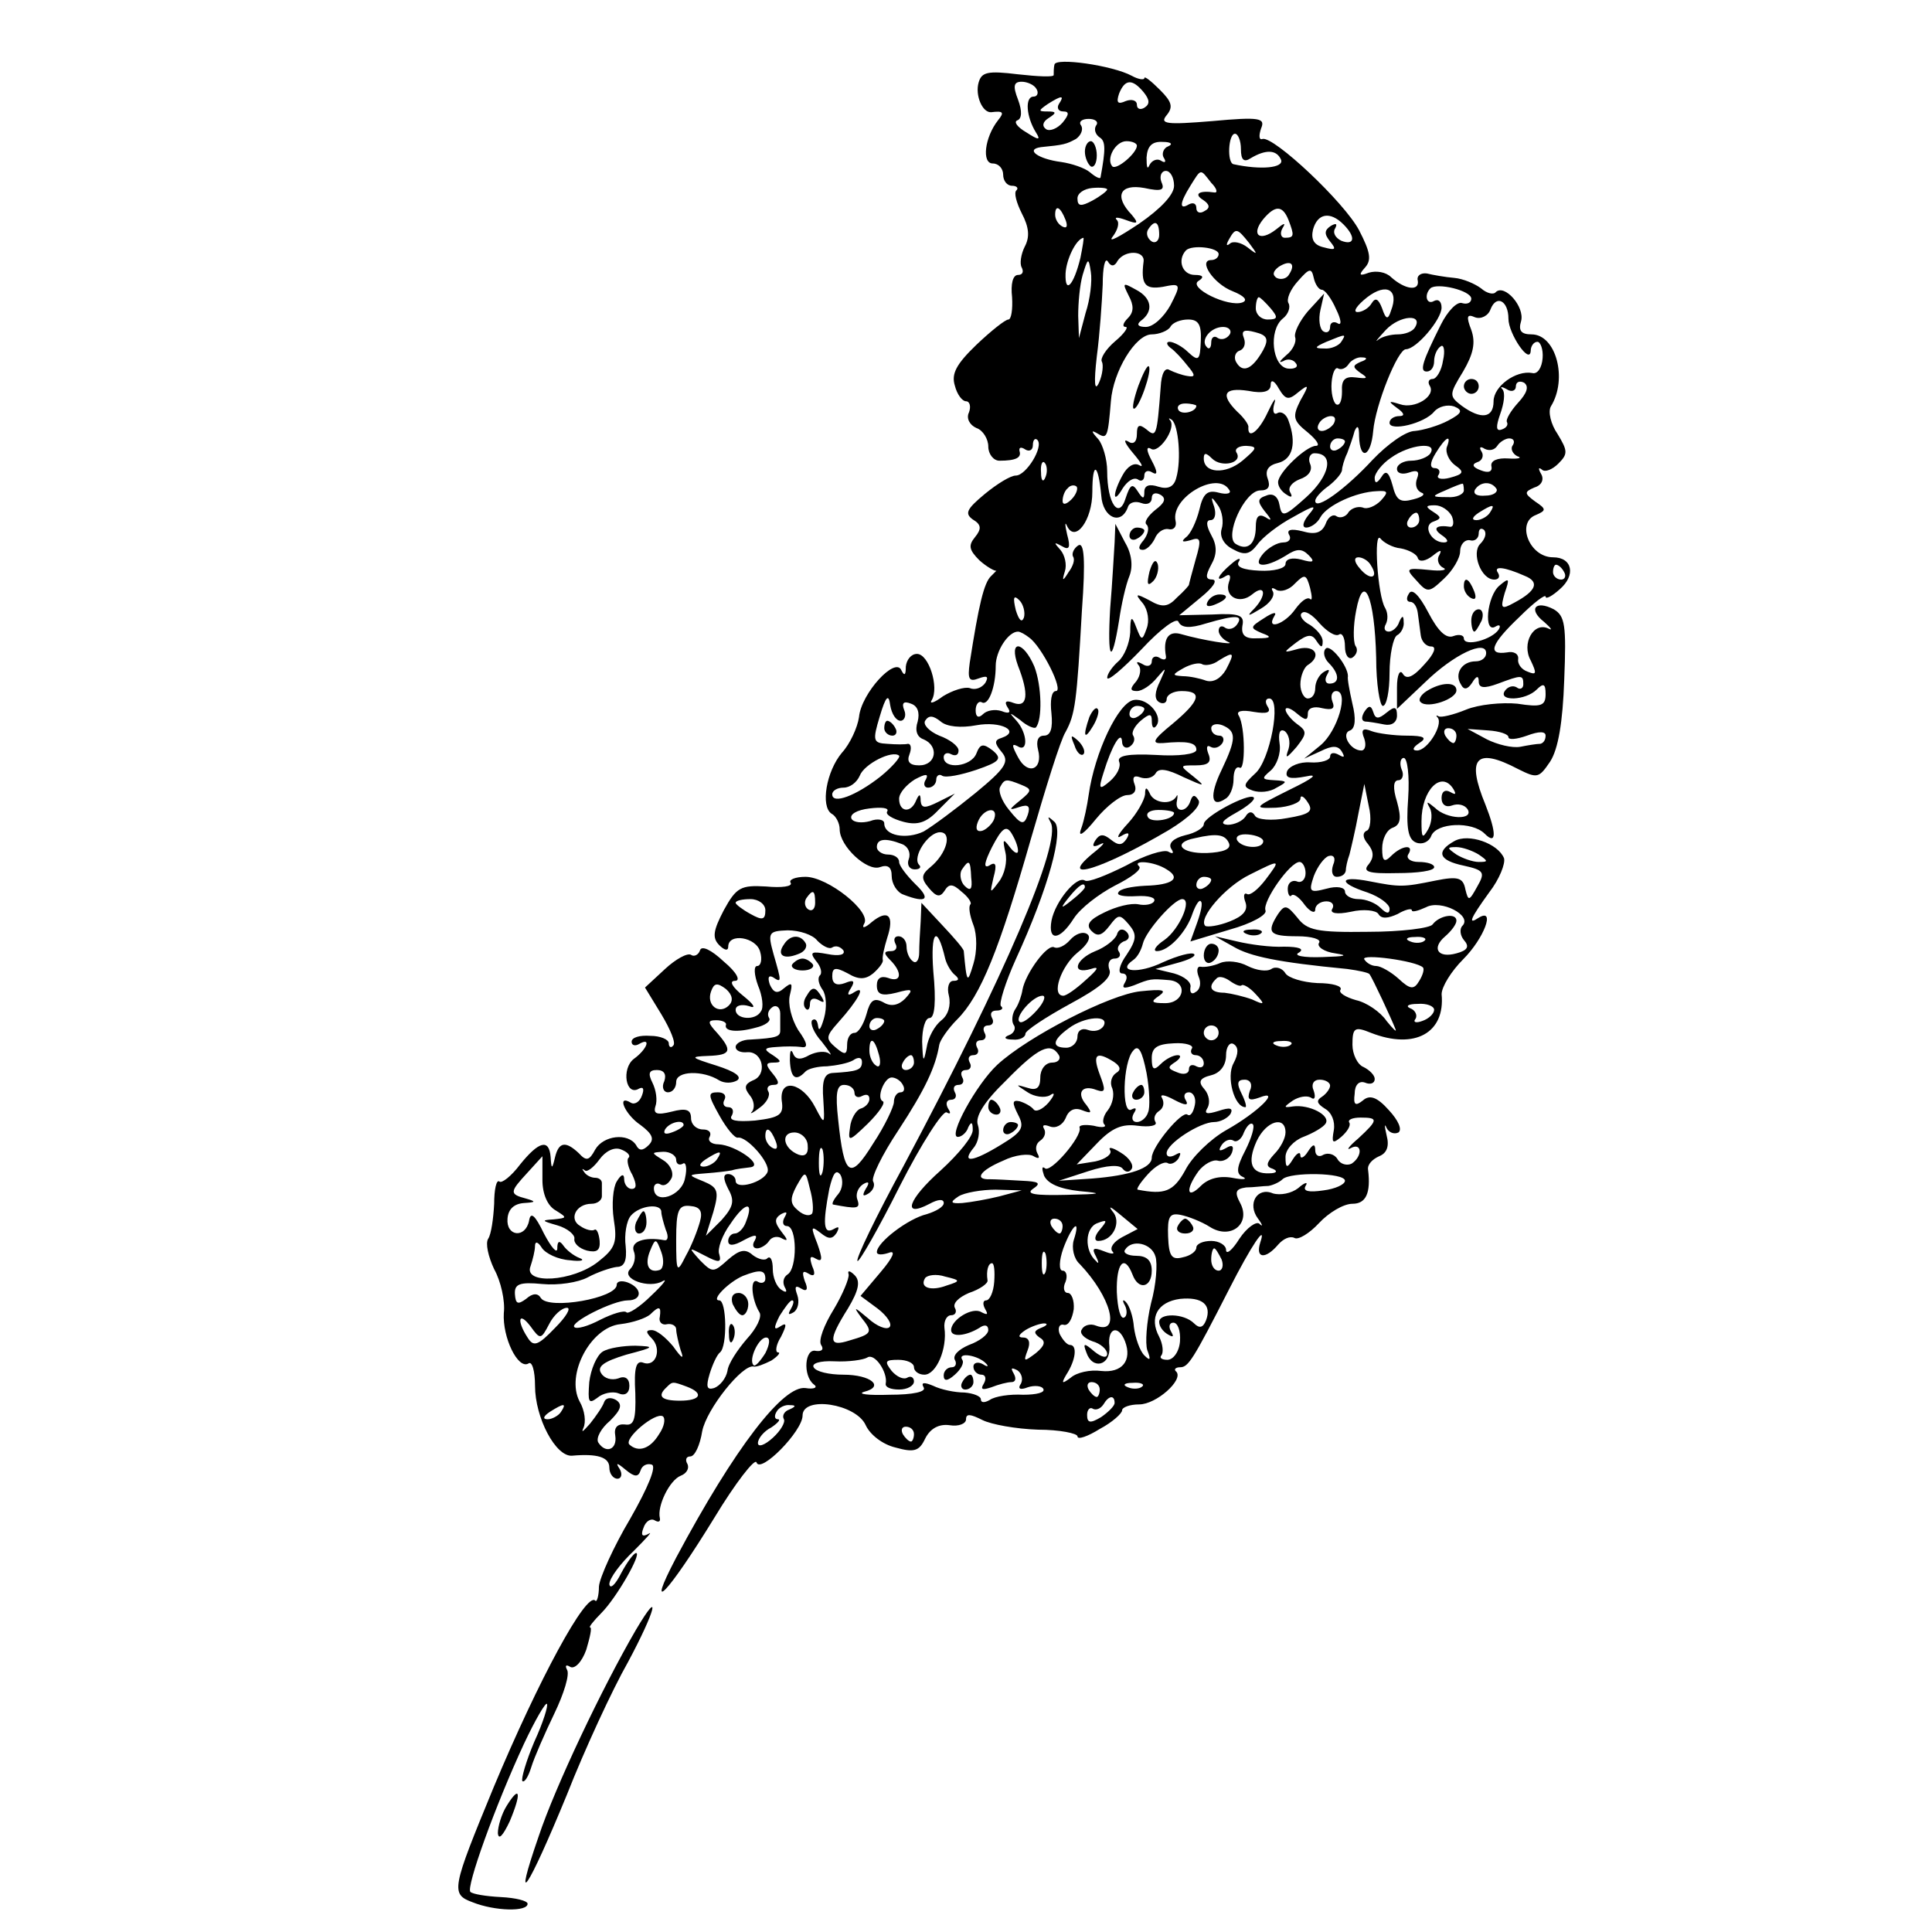 <?xml version="1.0" standalone="no"?>
<!DOCTYPE svg PUBLIC "-//W3C//DTD SVG 20010904//EN"
 "http://www.w3.org/TR/2001/REC-SVG-20010904/DTD/svg10.dtd">
<svg version="1.0" xmlns="http://www.w3.org/2000/svg"
 width="260pt" height="260pt" viewBox="0 0 260 260"
 preserveAspectRatio="xMidYMid meet">
<g transform="translate(0,260) scale(0.1,-0.1)"
fill="#000000" stroke="none">
<path d="M1419 2513 c-1 -4 -1 -11 -1 -14 0 -3 -21 -2 -48 1 -41 5 -49 3 -53
-11 -5 -17 5 -41 17 -40 16 2 18 0 9 -11 -18 -23 -22 -58 -7 -58 8 0 14 -7 14
-15 0 -8 5 -15 12 -15 6 0 9 -3 6 -6 -4 -3 0 -17 7 -31 10 -19 11 -32 4 -45
-5 -10 -7 -23 -4 -28 3 -6 1 -10 -5 -10 -7 0 -10 -12 -8 -30 1 -16 -1 -30 -5
-30 -4 0 -23 -15 -43 -34 -27 -26 -34 -39 -29 -55 3 -12 10 -21 15 -21 5 0 7
-7 4 -15 -4 -8 1 -17 10 -21 9 -3 16 -15 16 -25 0 -10 7 -19 15 -19 22 0 30 4
27 13 -1 5 2 6 8 2 5 -3 10 -1 10 6 0 7 3 10 6 7 9 -9 -15 -48 -29 -48 -7 0
-25 -11 -42 -25 -24 -20 -27 -26 -16 -34 12 -7 12 -13 3 -24 -9 -11 -8 -17 6
-31 10 -9 21 -15 23 -14 2 2 -1 -1 -7 -7 -10 -9 -17 -40 -29 -117 -3 -22 -1
-26 12 -21 11 4 14 3 9 -6 -5 -7 -14 -10 -21 -7 -7 2 -23 -3 -36 -11 -12 -9
-19 -11 -15 -5 10 17 -4 62 -20 62 -8 0 -14 -8 -15 -17 0 -12 -2 -13 -6 -5 -8
19 -54 -31 -57 -63 -2 -14 -12 -36 -23 -48 -21 -25 -29 -72 -14 -82 6 -3 11
-13 11 -21 0 -23 37 -57 54 -51 11 4 16 0 16 -12 0 -10 7 -22 16 -25 31 -12
37 -6 16 14 -12 12 -22 25 -22 30 0 6 -7 10 -15 10 -8 0 -15 5 -15 10 0 11 11
13 34 4 8 -3 12 -12 9 -20 -3 -8 1 -14 8 -14 7 0 9 3 6 6 -10 10 12 44 28 44
17 0 9 -29 -13 -47 -12 -10 -13 -15 -2 -28 10 -12 15 -13 21 -4 6 10 11 10 23
-1 9 -7 14 -15 12 -17 -3 -3 -1 -15 4 -28 5 -13 5 -36 0 -52 -8 -27 -9 -27
-13 17 0 3 -13 18 -29 35 l-28 30 -1 -25 c-1 -14 -2 -33 -2 -42 0 -10 -4 -15
-8 -12 -5 3 -9 12 -9 20 0 8 -5 14 -11 14 -5 0 -7 -4 -4 -10 3 -5 1 -10 -6
-10 -10 0 -10 -3 -1 -12 17 -17 15 -31 -3 -24 -9 3 -15 0 -15 -10 0 -12 6 -15
26 -10 22 6 24 5 12 -8 -9 -9 -19 -11 -29 -5 -13 7 -18 3 -23 -16 -4 -14 -11
-25 -16 -25 -6 0 -10 -7 -10 -16 0 -14 -3 -14 -15 -4 -14 12 -14 15 3 34 27
30 38 51 22 41 -9 -6 -11 -4 -5 5 6 10 4 12 -8 7 -11 -4 -17 -1 -17 9 0 12 4
13 21 4 15 -9 24 -8 34 0 8 7 14 15 13 18 -1 4 2 17 6 30 10 30 1 39 -21 21
-9 -8 -14 -9 -10 -2 10 16 -49 63 -79 63 -14 0 -23 -4 -20 -8 3 -5 -12 -7 -33
-5 -34 2 -40 -1 -57 -32 -14 -27 -16 -37 -6 -47 7 -7 12 -8 12 -2 0 19 38 13
43 -7 3 -10 1 -19 -4 -19 -5 0 -4 -12 1 -26 6 -14 8 -30 4 -35 -7 -13 -34 -11
-34 2 0 6 8 8 18 5 10 -4 7 2 -8 14 -15 12 -19 20 -11 20 8 0 3 11 -15 26 -17
16 -30 22 -32 15 -2 -6 -8 -9 -12 -6 -5 3 -21 -6 -35 -19 l-27 -25 22 -36 c12
-20 20 -39 16 -42 -3 -4 -6 -2 -6 3 0 5 -11 10 -25 10 -14 1 -25 -2 -25 -8 0
-5 5 -6 10 -3 17 10 11 -7 -7 -20 -17 -13 -11 -51 7 -40 6 3 7 -1 4 -9 -3 -9
-10 -13 -15 -10 -20 12 -8 -16 13 -30 16 -12 19 -19 11 -27 -8 -8 -13 -8 -17
0 -11 17 -44 13 -55 -6 -8 -15 -12 -16 -22 -5 -18 17 -27 15 -32 -5 -4 -17 -5
-17 -6 0 -2 25 -16 21 -41 -10 -12 -16 -25 -26 -28 -23 -4 3 -7 -11 -7 -30 -1
-20 -4 -41 -8 -47 -4 -6 0 -24 8 -41 9 -16 15 -43 13 -59 -2 -33 19 -76 33
-68 5 4 9 -10 9 -30 0 -43 28 -96 50 -94 34 3 50 -2 50 -16 0 -8 5 -15 11 -15
5 0 7 6 3 13 -6 9 -4 9 8 -1 12 -10 17 -10 20 -1 2 7 9 10 15 8 7 -2 -5 -31
-29 -73 -22 -37 -41 -79 -42 -91 0 -13 -3 -22 -5 -19 -12 12 -76 -106 -137
-252 -56 -136 -58 -143 -28 -154 30 -12 74 -13 74 -2 0 4 -16 8 -36 9 -20 1
-38 4 -41 7 -6 6 33 115 72 199 15 32 29 56 31 54 2 -2 -5 -25 -17 -51 -11
-26 -18 -50 -16 -53 3 -2 8 6 12 19 4 13 18 45 31 72 13 27 21 53 17 59 -3 6
-1 7 4 4 6 -4 16 6 22 23 5 17 8 30 5 30 -2 0 5 9 15 19 21 21 55 81 47 81 -3
0 -12 -12 -20 -27 -8 -16 -15 -22 -16 -15 0 8 15 28 33 45 17 17 26 27 20 23
-9 -5 -11 -2 -7 8 3 9 10 13 15 10 5 -3 8 -2 7 3 -4 16 13 51 28 57 8 3 12 10
9 16 -3 5 -2 10 4 10 6 0 13 15 16 34 6 30 54 90 69 87 4 -1 14 3 24 8 9 6 13
11 9 11 -4 0 -3 10 4 21 8 16 8 20 -1 14 -9 -6 -9 -2 -1 14 7 11 14 21 17 21
3 0 2 -5 -2 -12 -4 -7 -3 -8 4 -4 6 4 8 14 5 23 -4 11 -3 14 5 9 8 -5 10 -1 5
10 -4 12 -3 15 5 10 8 -5 10 -1 5 10 -4 12 -3 15 5 10 9 -5 9 0 2 20 -9 23 -9
25 4 15 11 -9 16 -9 22 0 4 8 3 9 -4 5 -14 -8 -15 7 -6 54 5 21 9 27 15 19 4
-7 3 -19 -3 -26 -6 -7 -9 -13 -7 -14 32 -6 37 -6 33 6 -3 7 0 16 7 21 8 5 10
3 4 -6 -5 -9 -4 -11 4 -6 6 4 9 11 6 16 -3 5 12 36 34 69 36 55 50 85 55 115
1 6 12 22 24 34 32 32 57 95 99 242 20 69 40 134 47 145 13 24 15 40 22 164 5
68 3 92 -5 87 -6 -4 -9 -11 -7 -15 3 -4 0 -13 -6 -21 -8 -13 -9 -12 -5 1 3 9
0 22 -6 29 -9 10 -9 11 2 5 10 -6 12 -2 7 16 -3 13 -3 18 0 11 11 -23 34 8 34
46 0 42 8 39 12 -5 2 -30 27 -41 36 -15 2 6 10 8 18 5 8 -3 14 0 14 7 0 6 5 8
12 4 8 -5 5 -11 -7 -20 -10 -8 -16 -17 -12 -20 4 -4 2 -13 -4 -21 -7 -8 -8
-13 -1 -13 5 0 12 7 16 15 3 8 11 14 18 13 7 -2 12 3 10 11 -7 31 56 68 72 42
4 -5 -3 -7 -14 -4 -15 4 -21 -1 -26 -23 -4 -16 -12 -33 -18 -37 -7 -6 -5 -7 6
-4 14 5 15 1 7 -26 -5 -18 -9 -33 -9 -34 0 -1 -7 -9 -16 -17 -12 -13 -20 -14
-37 -4 -19 10 -20 9 -9 -4 7 -9 9 -24 5 -34 -6 -17 -7 -16 -14 2 -6 16 -8 15
-8 -7 -1 -15 -8 -32 -16 -39 -8 -7 -15 -17 -15 -22 0 -6 21 12 46 38 26 28 48
44 50 37 4 -8 15 -9 37 -2 41 12 50 11 42 -1 -4 -6 -11 -8 -16 -5 -5 4 -9 2
-9 -4 0 -5 6 -12 13 -15 12 -5 -34 2 -65 11 -16 4 -23 -7 -19 -30 1 -5 -3 -6
-9 -2 -5 3 -10 1 -10 -5 0 -6 -6 -8 -12 -4 -7 4 -10 4 -6 -1 4 -4 3 -14 -3
-22 -9 -10 -8 -13 1 -13 7 0 19 8 27 18 13 15 13 15 4 -5 -7 -14 -8 -24 -1
-28 5 -3 10 -1 10 4 0 6 9 11 20 11 29 0 25 -13 -12 -44 -27 -22 -29 -27 -13
-26 32 3 45 1 45 -9 0 -6 -24 -9 -54 -7 -38 2 -53 -1 -50 -9 3 -7 -3 -18 -12
-26 -15 -13 -16 -11 -9 11 11 36 24 58 25 42 0 -7 5 -10 10 -7 6 4 8 10 5 15
-3 4 2 13 10 20 12 10 15 10 15 0 0 -8 2 -11 5 -8 12 12 -9 39 -29 36 -21 -3
-53 -71 -61 -128 -2 -14 -6 -34 -10 -45 -5 -13 3 -8 20 13 14 17 33 32 42 32
9 0 13 6 10 14 -4 10 -1 13 7 10 8 -3 17 -1 21 5 4 8 16 6 38 -5 29 -13 30
-13 13 1 -19 15 -19 15 3 15 17 0 22 4 17 16 -3 8 -2 12 3 9 5 -3 12 -1 16 5
3 5 1 10 -4 10 -6 0 -11 4 -11 10 0 5 7 7 15 4 19 -8 19 -18 -1 -60 -17 -35
-14 -52 5 -39 6 3 11 15 11 26 0 11 3 18 8 16 8 -6 8 55 -1 70 -4 6 4 8 20 5
18 -3 24 -1 19 7 -4 6 -3 11 2 11 17 0 1 -84 -19 -101 -16 -15 -17 -18 -3 -23
9 -3 23 -2 32 4 15 8 15 9 -3 10 -17 1 -18 2 -5 13 8 7 14 23 12 36 -2 14 0
21 7 17 5 -4 8 -14 5 -24 -5 -14 -3 -13 11 3 14 18 14 21 0 31 -8 6 -15 15
-15 19 0 4 7 2 15 -5 12 -10 15 -10 15 0 0 7 8 10 19 7 14 -3 18 -1 14 9 -3 8
0 14 5 14 18 0 2 -54 -21 -73 l-22 -18 22 10 c16 8 24 8 29 -1 4 -7 3 -8 -4
-4 -7 4 -12 3 -12 -2 0 -5 -12 -9 -27 -8 -14 1 -28 -5 -31 -12 -3 -9 4 -11 25
-7 18 4 11 -2 -22 -18 -48 -24 -49 -25 -18 -24 18 1 33 7 33 12 0 6 5 3 10 -5
8 -12 2 -16 -28 -21 -21 -4 -40 -2 -43 3 -4 7 -9 6 -13 -1 -4 -6 -15 -11 -24
-11 -11 1 -7 6 11 16 16 9 27 18 24 21 -7 6 -67 -26 -67 -36 0 -5 -11 -12 -25
-15 -16 -4 -23 -11 -19 -18 4 -6 3 -8 -4 -4 -6 3 -32 -5 -57 -19 -26 -13 -51
-23 -55 -20 -11 7 -40 -28 -45 -54 -5 -28 11 -27 30 3 9 14 34 33 55 44 22 11
37 22 33 26 -10 9 20 7 37 -4 20 -12 8 -21 -29 -22 -18 -1 -34 -4 -36 -9 -3
-4 8 -6 24 -5 17 1 27 -2 24 -7 -2 -4 -12 -6 -21 -4 -10 2 -30 -3 -46 -11 -21
-10 -25 -17 -17 -25 8 -8 14 -6 24 7 12 16 14 16 26 2 11 -13 11 -20 -3 -41
-10 -14 -12 -25 -6 -25 6 0 8 -5 4 -12 -5 -8 -2 -9 12 -4 22 9 23 9 47 7 26
-2 21 -31 -5 -31 -19 0 -20 2 -8 10 11 8 4 9 -25 6 -41 -4 -152 -61 -193 -99
-28 -26 -67 -97 -53 -97 5 0 12 6 14 13 4 8 6 7 6 -3 1 -9 -19 -33 -43 -55
-44 -39 -53 -65 -15 -45 11 6 19 7 19 1 0 -5 -10 -11 -23 -15 -25 -6 -67 -38
-67 -51 0 -4 7 -4 16 -1 10 4 6 -6 -11 -26 l-27 -32 23 -17 c13 -10 20 -21 16
-25 -4 -4 -17 1 -29 12 -19 16 -20 16 -9 1 16 -20 15 -22 -16 -31 -28 -9 -29
0 -2 43 15 25 17 37 9 45 -6 6 -10 7 -8 1 1 -5 -8 -27 -20 -47 -13 -21 -21
-42 -17 -48 4 -6 1 -9 -7 -8 -15 4 -18 -33 -3 -45 6 -4 1 -7 -11 -5 -30 4 -95
-80 -174 -228 -43 -82 -11 -48 51 53 29 48 55 81 57 75 5 -16 62 42 62 63 0
27 72 16 85 -13 6 -13 23 -26 40 -30 25 -7 32 -5 40 12 7 14 19 20 33 18 12
-2 22 2 22 8 0 8 6 7 22 -1 12 -6 45 -12 75 -13 29 0 53 -5 53 -9 0 -5 14 0
30 10 17 9 30 21 30 25 0 4 10 8 23 8 23 0 60 33 50 44 -4 3 -1 6 5 6 11 0 17
9 66 105 30 59 51 90 42 63 -7 -22 7 -23 24 -3 7 8 16 12 22 9 5 -3 20 6 33
20 13 14 33 26 45 26 18 0 25 14 21 46 -1 7 6 14 15 18 10 4 14 13 10 28 -3
13 -3 17 0 10 3 -6 10 -9 16 -6 5 4 0 16 -13 30 -16 18 -26 21 -35 13 -10 -8
-13 -6 -11 9 0 12 6 18 14 15 7 -3 13 -1 13 5 0 5 -7 12 -15 16 -8 3 -15 17
-15 30 0 23 3 25 25 16 59 -23 100 0 95 52 0 10 13 31 29 47 28 28 44 70 21
56 -15 -10 -12 -2 14 34 14 18 22 39 20 46 -8 20 -48 34 -67 23 -25 -14 -21
-26 13 -33 27 -6 29 -9 18 -28 -11 -20 -12 -20 -16 -4 -3 16 -10 18 -40 12
-44 -9 -48 -9 -89 -1 -41 8 -43 -2 -3 -15 17 -6 30 -16 30 -22 0 -7 -4 -7 -12
1 -7 7 -20 12 -30 12 -10 0 -18 5 -18 10 0 6 -11 8 -25 4 -23 -6 -24 -4 -17
17 5 13 14 25 20 27 7 2 10 -3 6 -12 -3 -9 -1 -16 5 -16 6 0 11 3 12 8 0 4 2
14 5 22 2 8 8 33 12 55 l8 40 6 -30 c4 -16 2 -32 -3 -33 -6 -3 -5 -10 2 -18 8
-10 8 -18 1 -27 -9 -10 -1 -13 38 -12 28 0 50 3 50 8 0 4 -9 7 -21 7 -11 0
-17 5 -14 10 9 14 -8 13 -23 -2 -9 -9 -12 -7 -12 10 0 13 6 25 14 28 11 4 12
13 6 35 -6 19 -5 29 2 29 5 0 8 7 4 15 -3 8 -1 15 3 15 5 0 8 -24 6 -54 -3
-41 0 -56 11 -60 8 -3 17 1 20 9 7 18 55 20 72 3 16 -16 16 1 1 39 -26 63 -13
78 44 48 26 -13 28 -12 43 10 11 17 17 53 19 110 3 74 1 86 -14 95 -25 13 -35
0 -13 -17 9 -8 12 -12 6 -9 -20 10 -37 -20 -24 -43 8 -17 8 -20 -4 -15 -9 3
-14 11 -13 17 1 7 -6 11 -15 9 -27 -4 -22 11 17 48 19 19 35 31 35 27 0 -4 9
1 19 10 22 19 17 43 -9 43 -32 0 -50 47 -23 57 14 6 14 8 -1 18 -15 11 -15 13
-1 19 10 3 13 11 9 18 -4 7 -4 10 1 6 4 -4 14 0 22 8 13 13 13 17 -1 40 -9 13
-13 30 -9 37 23 37 7 97 -26 97 -14 0 -18 5 -14 18 5 19 -22 50 -34 39 -3 -4
-12 -2 -20 5 -8 6 -24 13 -36 14 -12 1 -29 4 -37 6 -8 1 -14 -3 -12 -10 2 -14
-17 -12 -36 5 -7 7 -20 9 -30 6 -13 -5 -14 -3 -5 7 9 10 7 21 -8 50 -20 38
-115 127 -130 123 -5 -2 -5 5 -2 14 6 14 -1 16 -66 10 -61 -5 -71 -4 -61 8 9
11 7 18 -9 34 -12 12 -21 19 -21 16 0 -3 -8 -2 -17 3 -26 14 -103 25 -104 15z
m-24 -33 c3 -5 1 -10 -4 -10 -12 0 -10 -27 3 -48 7 -11 4 -11 -13 0 -12 7 -17
14 -12 16 6 2 7 12 1 28 -7 18 -6 24 5 24 7 0 17 -4 20 -10z m144 -4 c8 -10 9
-16 1 -21 -5 -3 -10 -2 -10 4 0 6 -7 8 -15 5 -11 -5 -13 -2 -9 10 8 20 18 20
33 2z m-114 -16 c-3 -5 -1 -10 6 -10 8 0 8 -4 -1 -15 -7 -8 -17 -12 -22 -9 -6
4 -5 10 3 15 11 7 11 9 -1 9 -13 0 -13 1 0 10 19 12 23 12 15 0z m50 -29 c-3
-5 -1 -12 5 -16 8 -5 8 -16 1 -54 -1 -2 -7 1 -14 7 -7 6 -25 12 -39 14 -31 4
-49 17 -27 20 31 3 34 4 47 11 7 5 10 13 7 18 -4 5 1 9 10 9 9 0 14 -4 10 -9z
m195 -32 c0 -14 4 -18 13 -12 20 12 35 12 41 -2 4 -11 -27 -14 -64 -6 -9 2 -7
41 2 41 4 0 8 -9 8 -21z m-140 5 c0 -10 -27 -33 -33 -28 -9 10 4 34 19 34 8 0
14 -3 14 -6z m42 -1 c-6 -2 -9 -10 -6 -15 4 -6 2 -8 -4 -4 -5 3 -12 0 -15 -6
-3 -7 -4 -3 -4 10 1 15 7 22 22 21 11 0 14 -3 7 -6z m8 -53 c0 -12 -18 -31
-47 -51 -27 -18 -42 -26 -36 -18 7 9 10 19 6 23 -4 4 1 4 12 0 16 -6 18 -5 8
7 -24 25 -16 42 17 36 23 -5 28 -3 23 8 -3 8 0 15 6 15 6 0 11 -9 11 -20z m50
4 c8 -8 9 -14 4 -13 -20 3 -28 -2 -15 -10 9 -6 10 -11 2 -15 -6 -4 -11 -2 -11
4 0 6 -4 8 -10 5 -13 -8 -13 1 2 25 15 24 13 23 28 4z m-140 -9 c0 -2 -9 -9
-20 -15 -15 -8 -20 -8 -20 3 0 7 9 13 20 14 11 1 20 0 20 -2z m-56 -41 c3 -8
2 -12 -4 -9 -6 3 -10 10 -10 16 0 14 7 11 14 -7z m300 0 c8 -21 8 -24 -5 -24
-5 0 -7 6 -3 13 5 8 2 7 -9 -2 -22 -17 -34 -7 -17 14 16 19 26 19 34 -1z m74
-6 c17 -17 15 -29 -3 -22 -8 4 -12 11 -8 17 3 6 1 7 -6 3 -9 -6 -9 -11 -1 -21
9 -11 7 -12 -8 -8 -14 3 -18 11 -15 24 6 22 23 25 41 7z m-248 -14 c0 -8 -5
-12 -10 -9 -6 4 -8 11 -5 16 9 14 15 11 15 -7z m121 -11 c12 -16 12 -17 -2 -6
-9 7 -20 9 -24 5 -5 -4 -5 -1 -1 6 9 16 11 15 27 -5z m-227 -20 c-9 -37 -21
-50 -20 -21 1 19 14 46 24 48 1 0 -1 -12 -4 -27z m186 5 c0 -4 -4 -8 -10 -8
-18 0 3 -32 29 -42 15 -6 21 -12 13 -15 -19 -7 -74 20 -59 29 8 5 6 8 -5 8
-17 0 -24 20 -12 33 8 8 44 4 44 -5z m-136 -9 c10 15 37 14 35 -1 -4 -31 2
-38 26 -34 24 5 25 4 10 -25 -9 -16 -23 -29 -33 -29 -10 0 -13 3 -7 8 18 13
15 31 -6 42 -18 10 -19 10 -10 -8 7 -13 7 -22 -1 -30 -7 -7 -8 -12 -3 -12 4 0
-2 -9 -14 -19 -13 -11 -21 -24 -18 -28 2 -4 1 -17 -4 -28 -6 -13 -7 0 -3 35 4
30 7 74 8 97 0 23 3 37 7 31 4 -7 9 -7 13 1z m-43 -70 l-9 -34 -1 30 c0 17 2
41 6 55 7 23 8 24 11 4 2 -12 -1 -37 -7 -55z m274 52 c-3 -6 -11 -8 -17 -5 -6
4 -5 9 3 15 16 10 23 4 14 -10z m44 -21 c4 0 13 -12 19 -26 7 -14 8 -23 2 -19
-5 3 -10 1 -10 -5 0 -6 -4 -9 -9 -6 -5 3 -7 16 -4 29 l5 22 -22 -24 c-11 -13
-19 -29 -17 -35 2 -6 -3 -17 -12 -24 -9 -8 -11 -11 -4 -8 6 4 14 2 17 -3 4 -5
-2 -8 -11 -7 -21 3 -26 51 -7 67 8 6 11 16 8 21 -3 5 2 18 13 30 15 17 18 18
21 4 2 -9 7 -16 11 -16z m93 -28 c-4 -13 -7 -12 -12 3 -5 13 -9 15 -14 7 -4
-7 -13 -12 -19 -12 -7 0 -1 9 13 20 26 20 43 10 32 -18z m108 16 c0 -5 -5 -8
-12 -6 -7 3 -20 -11 -29 -29 -25 -50 -29 -63 -19 -63 6 0 10 6 10 14 0 8 4 17
9 20 4 3 6 -6 3 -19 -2 -14 -9 -25 -14 -25 -5 0 -7 -4 -4 -9 9 -14 -20 -32
-40 -25 -16 5 -16 4 -4 -5 10 -7 11 -11 3 -11 -7 0 -13 -4 -13 -9 0 -12 47 -1
60 15 6 7 18 10 27 7 12 -5 11 -9 -8 -19 -13 -7 -34 -13 -45 -14 -12 0 -37
-18 -57 -39 -35 -38 -77 -69 -77 -55 0 4 8 13 18 20 9 7 17 16 18 21 0 4 3 15
7 23 3 8 8 22 10 30 4 9 6 6 6 -7 1 -34 16 -28 19 7 3 35 33 110 44 110 14 0
48 40 48 56 0 8 -4 12 -10 9 -10 -6 -14 8 -5 17 9 8 55 -3 55 -14z m-270 -13
c10 -12 10 -15 -4 -15 -9 0 -16 7 -16 15 0 8 2 15 4 15 2 0 9 -7 16 -15z m320
-14 c0 -20 29 -63 30 -43 0 6 4 12 9 12 4 0 8 -10 7 -22 -1 -13 -7 -22 -14
-20 -22 4 -52 -18 -52 -38 0 -23 -17 -25 -43 -6 -17 13 -17 15 2 46 14 24 17
39 11 56 -7 18 -6 22 5 17 8 -3 18 2 21 11 8 20 24 11 24 -13z m-126 -12 c-3
-5 -13 -9 -23 -9 -9 0 -21 -3 -26 -7 -6 -5 -1 1 10 13 19 20 51 22 39 3z
m-288 -18 c-1 -26 -3 -28 -17 -15 -8 8 -20 14 -25 14 -5 0 -4 -4 1 -8 6 -4 16
-15 23 -24 11 -13 11 -16 0 -14 -7 1 -18 5 -24 8 -6 4 -11 -4 -12 -23 -5 -66
-6 -68 -19 -57 -10 8 -13 6 -13 -6 0 -11 -5 -15 -12 -10 -7 4 -4 -3 7 -16 11
-13 15 -20 8 -16 -7 4 -16 -2 -22 -13 -14 -25 -14 -42 0 -18 6 9 14 15 20 12
5 -4 9 -1 9 5 0 6 5 8 11 4 7 -4 7 1 -1 16 -7 13 -8 20 -1 16 10 -7 34 27 26
38 -3 3 -2 4 2 1 9 -7 13 -54 6 -78 -3 -12 -11 -16 -24 -12 -12 4 -19 2 -19
-7 0 -10 -2 -10 -9 1 -7 11 -10 9 -16 -9 -9 -30 -25 -8 -25 36 0 16 -6 36 -12
43 -10 11 -10 13 0 7 12 -7 13 -4 17 44 3 40 33 90 55 90 10 0 22 5 25 10 3 6
14 10 24 10 14 0 18 -7 17 -29z m39 9 c-4 -6 -11 -8 -16 -5 -5 4 -9 1 -9 -6 0
-7 -3 -10 -6 -6 -9 9 5 27 22 27 8 0 12 -5 9 -10z m45 -21 c-14 -25 -27 -32
-36 -17 -4 6 -2 14 4 16 6 2 9 9 6 17 -4 10 0 12 15 8 16 -4 19 -9 11 -24z
m105 11 c-3 -5 -14 -10 -23 -9 -14 0 -13 2 3 9 27 11 27 11 20 0z m26 -27
c-11 -5 -11 -7 0 -15 11 -7 9 -8 -6 -6 -15 2 -20 -3 -19 -19 0 -12 -3 -20 -8
-17 -4 3 -7 16 -6 29 1 13 5 22 9 19 4 -2 10 0 14 6 3 5 12 10 18 9 8 0 7 -3
-2 -6z m-84 -41 c15 12 15 10 3 -11 -11 -22 -10 -27 10 -43 12 -10 17 -18 11
-18 -13 0 -51 -36 -51 -49 0 -6 5 -13 12 -17 6 -4 8 -3 4 4 -3 6 3 13 13 17
12 4 18 12 14 21 -3 7 0 14 6 14 27 0 21 -30 -11 -59 -29 -26 -33 -28 -36 -11
-2 12 -9 17 -18 13 -12 -4 -12 -8 -2 -21 10 -12 10 -14 1 -8 -9 5 -13 1 -13
-13 0 -23 -11 -33 -27 -23 -16 10 12 72 33 72 11 0 14 5 10 16 -4 11 1 18 14
21 20 5 25 27 14 57 -3 9 -10 13 -15 10 -5 -3 -7 3 -4 13 3 10 -1 5 -9 -12
-12 -26 -27 -37 -26 -20 1 3 -6 13 -15 21 -23 23 -18 33 15 28 20 -4 30 -1 30
8 0 8 5 6 11 -5 9 -15 13 -16 26 -5z m296 -14 c-10 -11 -17 -23 -15 -26 2 -4
-1 -8 -7 -10 -8 -3 -8 4 -2 21 5 14 7 28 3 33 -4 4 -1 4 6 0 6 -4 12 -2 12 4
0 6 5 8 11 5 7 -5 4 -14 -8 -27z m-433 -4 c0 -8 -19 -13 -24 -6 -3 5 1 9 9 9
8 0 15 -2 15 -3z m185 -24 c-3 -5 -11 -10 -16 -10 -6 0 -7 5 -4 10 3 6 11 10
16 10 6 0 7 -4 4 -10z m15 -24 c0 -3 -4 -8 -10 -11 -5 -3 -10 -1 -10 4 0 6 5
11 10 11 6 0 10 -2 10 -4z m137 -8 c-2 -7 3 -18 11 -24 13 -9 12 -12 -7 -17
-11 -3 -19 -1 -15 4 3 5 0 9 -5 9 -7 0 -7 7 1 20 14 23 22 26 15 8z m89 3 c-4
-5 0 -12 6 -15 7 -2 2 -4 -12 -3 -15 1 -24 -3 -23 -10 2 -8 -4 -10 -14 -6 -11
4 -13 8 -5 11 7 2 9 9 6 14 -4 6 -2 8 4 4 6 -3 13 -2 17 4 3 5 11 10 16 10 6
0 8 -4 5 -9z m-364 -21 c-23 -19 -52 -17 -52 3 0 8 3 8 11 0 13 -13 42 -6 33
8 -3 5 3 9 13 9 16 -1 15 -3 -5 -20z m253 10 c-3 -5 -15 -10 -26 -10 -10 0
-19 -5 -19 -11 0 -6 7 -8 16 -5 11 4 15 2 11 -8 -3 -8 -1 -16 6 -19 6 -2 1 -6
-11 -9 -18 -5 -23 -1 -28 19 -5 18 -9 21 -15 11 -6 -9 -9 -9 -9 -1 0 6 10 19
22 27 25 18 63 22 53 6z m-518 -32 c-3 -8 -6 -5 -6 6 -1 11 2 17 5 13 3 -3 4
-12 1 -19z m35 -30 c-7 -7 -12 -8 -12 -2 0 6 3 14 7 17 3 4 9 5 12 2 2 -3 -1
-11 -7 -17z m528 12 c0 -5 -10 -10 -22 -9 -22 0 -22 1 -3 9 11 5 21 9 23 9 1
1 2 -3 2 -9z m44 2 c2 -4 -4 -9 -15 -9 -11 -1 -17 2 -14 8 7 11 22 12 29 1z
m-156 -16 c-7 -7 -18 -12 -24 -9 -7 2 -15 -1 -19 -6 -3 -6 -11 -9 -16 -6 -5 4
-12 -1 -15 -10 -5 -12 -14 -15 -31 -10 -16 4 -22 2 -18 -5 3 -5 0 -10 -8 -10
-8 0 -20 -7 -27 -15 -16 -19 2 -20 30 -3 15 10 22 10 31 1 9 -9 7 -11 -10 -6
-12 3 -21 1 -21 -6 0 -6 -16 -10 -35 -9 -22 1 -32 5 -28 12 4 6 -1 5 -10 -3
-18 -15 -23 -26 -7 -16 5 3 7 0 4 -8 -7 -20 14 -31 31 -17 18 15 20 -1 3 -19
-11 -11 -9 -11 9 0 12 7 19 17 16 23 -3 5 -1 6 5 2 6 -3 17 0 25 9 13 13 15
12 20 -6 3 -12 3 -18 0 -15 -4 3 -12 -3 -20 -14 -14 -20 -40 -29 -28 -9 4 6
-2 5 -14 -3 -19 -12 -19 -13 -3 -20 14 -5 13 -7 -6 -7 -16 -1 -22 4 -20 17 3
14 -4 17 -41 15 l-44 -1 29 24 c16 13 23 23 16 24 -10 0 -10 5 -2 20 8 14 8
26 0 40 -7 13 -7 20 -1 20 6 0 8 8 5 18 -5 14 -4 15 5 2 6 -8 8 -23 5 -32 -3
-10 3 -21 15 -27 16 -9 23 -7 33 6 7 10 29 27 48 37 30 17 33 17 21 3 -8 -10
-9 -17 -3 -17 6 0 15 6 19 14 9 16 48 34 76 35 15 1 16 -1 5 -13z m96 -21 c3
-8 2 -14 -2 -14 -19 3 -25 -2 -12 -11 9 -6 10 -10 3 -10 -17 0 -29 23 -14 28
11 4 11 6 0 13 -11 7 -11 9 2 9 9 0 19 -7 23 -15z m51 5 c-3 -5 -12 -10 -18
-10 -7 0 -6 4 3 10 19 12 23 12 15 0z m-95 -10 c0 -5 -5 -10 -11 -10 -5 0 -7
5 -4 10 3 6 8 10 11 10 2 0 4 -4 4 -10z m82 -32 c-12 -12 1 -48 19 -48 6 0 8
4 5 9 -7 10 9 8 36 -4 20 -8 16 -20 -14 -36 -18 -10 -19 -8 -13 13 7 20 6 21
-7 10 -17 -14 -22 -66 -5 -55 5 3 7 1 4 -4 -9 -14 -47 -24 -47 -12 0 4 -6 6
-14 3 -10 -4 -21 7 -34 32 -12 23 -22 33 -26 25 -4 -6 -3 -11 2 -11 5 0 9 -7
10 -15 1 -8 3 -22 4 -30 1 -8 7 -15 14 -15 8 0 4 -10 -9 -24 -15 -17 -24 -21
-29 -13 -4 7 -8 -1 -8 -18 l0 -29 38 36 c38 37 82 58 82 39 0 -6 -6 -11 -14
-11 -19 0 -29 -17 -20 -31 4 -8 9 -7 15 2 6 10 9 10 9 2 0 -9 7 -10 26 -3 32
12 34 12 34 -1 0 -5 -4 -8 -9 -4 -5 3 -12 1 -16 -5 -9 -14 28 -13 43 2 9 9 12
8 12 -6 0 -16 -6 -18 -38 -13 -21 2 -52 -1 -69 -8 -17 -7 -34 -11 -37 -9 -3 2
-4 1 -1 -2 7 -10 -14 -44 -28 -44 -7 0 -6 4 3 10 11 7 7 10 -17 10 -17 0 -39
3 -47 6 -12 5 -15 2 -10 -10 3 -9 1 -16 -4 -16 -15 0 -28 23 -15 27 7 3 8 16
3 36 -4 18 -7 34 -6 37 0 14 -24 44 -30 37 -4 -4 -2 -13 4 -19 15 -15 15 -28
1 -28 -5 0 -7 5 -3 12 4 7 3 8 -4 4 -7 -4 -12 -14 -12 -22 0 -8 -4 -14 -10
-14 -5 0 -10 9 -10 19 0 11 5 23 10 26 19 12 10 27 -12 22 -22 -6 -22 -6 -4 8
16 12 22 12 28 2 6 -9 8 -9 8 0 0 7 -8 16 -17 22 -10 5 -15 13 -11 16 4 4 14
-2 24 -14 10 -11 21 -18 26 -15 4 3 8 -4 8 -16 0 -12 5 -18 10 -15 6 4 8 11 4
16 -3 6 -3 27 1 47 10 54 25 19 27 -63 0 -36 5 -65 9 -65 5 0 9 20 9 44 0 25
5 48 10 51 6 3 10 12 9 18 0 9 -2 9 -6 0 -2 -7 -9 -13 -14 -13 -6 0 -7 5 -4
10 3 6 3 15 -1 22 -10 16 -16 106 -6 93 4 -5 16 -12 27 -13 11 -2 22 -8 23
-13 2 -6 11 -4 20 3 10 8 13 9 9 1 -4 -6 -1 -14 5 -17 7 -3 -2 -5 -19 -3 -31
3 -32 2 -17 -14 15 -17 17 -17 37 2 12 11 22 28 22 37 0 9 6 16 13 15 6 -2 12
2 12 9 0 6 3 8 7 5 4 -4 2 -12 -5 -19z m-147 -29 c11 -17 -1 -21 -15 -4 -8 9
-8 15 -2 15 6 0 14 -5 17 -11z m260 -9 c3 -5 1 -10 -4 -10 -6 0 -11 5 -11 10
0 6 2 10 4 10 3 0 8 -4 11 -10z m-727 -61 c-3 -8 -7 -3 -11 10 -4 17 -3 21 5
13 5 -5 8 -16 6 -23z m7 -27 c17 -12 47 -72 36 -72 -6 0 -8 -13 -6 -30 2 -20
-1 -30 -10 -30 -8 0 -11 -7 -8 -19 7 -27 -14 -35 -27 -10 -8 15 -9 19 -1 15
15 -10 14 17 -1 34 -11 12 -10 12 5 1 9 -8 19 -12 21 -10 9 10 8 56 -2 82 -15
35 -35 37 -22 1 15 -38 13 -57 -6 -50 -10 4 -13 2 -8 -6 5 -7 2 -9 -8 -5 -9 3
-20 1 -25 -4 -6 -6 -10 -4 -10 5 0 8 4 13 8 11 9 -6 19 20 19 49 0 20 17 46
30 46 3 0 10 -4 15 -8z m265 -43 c-7 -12 -17 -18 -27 -15 -8 3 -22 6 -31 6
-15 1 -15 2 1 11 9 5 21 8 25 5 4 -2 14 -1 22 5 21 13 22 11 10 -12z m-438
-69 c5 0 8 7 5 14 -4 10 -1 13 9 9 9 -3 12 -12 9 -24 -4 -12 -1 -21 8 -24 21
-9 17 -35 -6 -35 -13 0 -17 5 -13 15 3 8 2 14 -2 14 -4 -1 -16 -1 -28 0 -19 1
-20 4 -10 37 8 27 12 31 14 15 2 -12 8 -21 14 -21z m328 16 c0 -3 -4 -8 -10
-11 -5 -3 -10 -1 -10 4 0 6 5 11 10 11 6 0 10 -2 10 -4z m-226 -22 c33 6 60
-8 34 -17 -10 -3 -10 -7 0 -19 11 -13 5 -22 -35 -55 -27 -22 -58 -45 -70 -52
-23 -11 -53 -6 -53 11 0 5 -9 7 -19 3 -11 -3 -22 -2 -25 3 -3 6 7 12 24 14 16
2 27 1 24 -4 -3 -4 7 -10 22 -14 19 -5 31 -1 47 16 l22 22 -22 -11 c-18 -9
-23 -9 -24 1 0 10 -2 10 -6 1 -7 -18 -23 -16 -23 2 0 8 10 19 21 26 15 8 19 8
15 0 -4 -6 -2 -11 3 -11 6 0 11 5 11 11 0 5 4 8 8 5 5 -3 25 1 46 8 32 11 35
15 22 26 -13 10 -17 9 -22 -4 -7 -18 -44 -22 -44 -5 0 5 5 7 10 4 6 -3 10 -1
10 5 0 6 -12 15 -26 20 -14 6 -22 15 -19 20 5 8 11 7 21 -1 8 -7 27 -9 48 -5z
m646 -14 c0 -5 -2 -10 -4 -10 -3 0 -8 5 -11 10 -3 6 -1 10 4 10 6 0 11 -4 11
-10z m70 -2 c0 -4 11 -3 25 2 16 6 25 6 25 0 0 -6 -3 -10 -7 -11 -5 0 -17 -2
-27 -4 -11 -2 -31 3 -45 10 l-26 14 28 -2 c15 -1 27 -5 27 -9z m-845 -53 c-33
-26 -65 -38 -65 -24 0 5 7 9 15 9 9 0 18 7 22 16 6 16 44 35 53 27 2 -2 -9
-15 -25 -28z m189 -11 c15 -6 15 -8 -1 -21 -16 -13 -16 -14 -1 -9 12 4 15 1
11 -11 -5 -14 -9 -13 -25 7 -10 12 -15 26 -12 31 6 11 8 11 28 3z m582 -6 c4
-7 3 -8 -4 -4 -7 4 -12 1 -12 -8 0 -9 6 -13 14 -10 8 3 17 1 21 -5 9 -15 -28
-14 -44 2 -11 9 -12 9 -7 0 4 -7 3 -20 -2 -29 -8 -14 -9 -11 -9 11 0 42 27 69
43 43z m-618 -40 c-2 -6 -10 -14 -16 -16 -7 -2 -10 2 -6 12 7 18 28 22 22 4z
m32 -43 c0 -5 -5 -3 -11 5 -9 12 -10 11 -6 -7 3 -12 -1 -30 -9 -40 -12 -16
-12 -16 -7 6 5 18 3 22 -6 16 -8 -4 -6 5 4 25 13 25 19 30 26 19 5 -8 9 -18 9
-24z m284 10 c3 -8 -8 -12 -30 -13 -35 -1 -47 14 -16 20 30 7 41 5 46 -7z m46
3 c0 -11 -28 -10 -35 1 -3 6 4 9 15 8 11 -1 20 -5 20 -9z m290 -18 c13 -9 13
-10 0 -10 -8 0 -22 5 -30 10 -13 9 -13 10 0 10 8 0 22 -5 30 -10z m-683 -31
c2 -16 -1 -19 -9 -11 -5 5 -7 15 -4 21 10 15 12 14 13 -10z m396 -3 c-10 -13
-21 -22 -25 -19 -4 2 -5 -3 -2 -11 4 -11 -3 -19 -21 -26 -15 -6 -30 -8 -33 -6
-10 10 27 53 60 69 42 21 42 21 21 -7z m54 9 c0 -9 -6 -14 -12 -11 -6 2 -12
-2 -12 -10 0 -8 3 -12 5 -9 3 3 11 -3 18 -13 7 -9 14 -12 14 -6 0 6 7 11 15
11 8 0 11 -5 8 -10 -4 -6 6 -8 25 -4 17 4 34 2 37 -3 4 -7 13 -6 26 0 10 6 19
8 19 5 0 -3 8 -1 19 4 20 11 63 -11 49 -25 -4 -4 -3 -13 2 -19 8 -9 5 -14 -10
-18 -25 -7 -34 7 -15 23 8 7 15 16 15 21 0 11 -23 7 -32 -5 -3 -5 -42 -10 -87
-10 -69 -1 -82 2 -95 19 -14 17 -17 18 -26 5 -16 -25 -12 -30 26 -30 19 0 33
-4 29 -9 -3 -5 7 -12 22 -14 19 -3 13 -4 -17 -5 -26 -1 -40 2 -32 6 8 5 0 8
-20 8 -18 -1 -46 3 -63 7 l-30 7 25 -14 c22 -13 59 -21 153 -30 15 -2 29 -5
30 -7 4 -5 30 -61 35 -74 2 -5 -3 0 -12 11 -8 12 -27 25 -41 28 -14 4 -24 10
-21 14 3 5 -11 9 -31 9 -20 1 -39 7 -43 13 -4 7 -13 10 -19 6 -6 -4 -20 -2
-32 4 -11 6 -28 8 -37 4 -9 -4 -21 -6 -26 -5 -5 1 -6 -5 -3 -13 4 -9 2 -18 -4
-21 -5 -4 -8 -1 -7 6 2 7 -8 15 -22 19 l-25 6 29 8 c15 4 26 9 23 12 -3 3 -22
-2 -42 -11 -33 -16 -63 -13 -40 3 6 4 11 14 13 22 4 17 42 60 53 60 14 0 -4
-41 -24 -55 -12 -8 -16 -15 -10 -15 16 0 40 26 48 51 4 11 9 19 11 16 3 -2 0
-15 -5 -29 l-9 -25 53 16 c29 8 51 20 48 26 -4 12 33 65 46 65 4 0 8 -7 8 -15z
m-127 -9 c0 -3 -4 -8 -10 -11 -5 -3 -10 -1 -10 4 0 6 5 11 10 11 6 0 10 -2 10
-4z m-170 -10 c0 -2 -8 -10 -17 -17 -16 -13 -17 -12 -4 4 13 16 21 21 21 13z
m-363 -21 c0 -8 -4 -12 -9 -9 -5 3 -6 10 -3 15 9 13 12 11 12 -6z m-67 -10 c0
-13 -4 -14 -20 -5 -11 6 -20 13 -20 15 0 3 9 5 20 5 11 0 20 -7 20 -15z m70
-41 c7 -7 16 -12 20 -9 5 3 11 1 15 -4 3 -6 -6 -8 -21 -5 -22 4 -25 3 -16 -9
7 -8 9 -17 5 -20 -3 -4 -1 -12 4 -19 5 -7 6 -24 2 -38 -4 -14 -7 -19 -8 -11
-1 8 -4 11 -8 8 -3 -4 2 -17 13 -29 10 -13 15 -20 10 -16 -5 4 -17 3 -27 -2
-12 -7 -19 -6 -22 3 -3 6 -4 2 -4 -10 1 -24 8 -29 21 -15 4 4 17 7 29 7 12 1
28 4 35 8 7 5 12 4 12 -2 0 -11 -6 -13 -40 -15 -11 -1 -14 -11 -12 -36 2 -34
2 -35 -11 -10 -17 33 -48 40 -45 9 3 -19 -2 -23 -36 -27 -25 -2 -36 0 -31 7 3
6 1 11 -5 11 -6 0 -8 5 -5 10 3 6 -1 10 -9 10 -14 0 -13 -4 2 -31 10 -18 21
-31 25 -30 12 2 44 -34 40 -46 -5 -14 -43 -25 -43 -12 0 5 -5 9 -10 9 -7 0 -7
-6 0 -20 9 -16 7 -24 -9 -42 l-21 -21 10 32 c8 28 6 33 -13 41 -22 9 -22 9 3
11 14 1 30 3 35 4 6 2 16 3 24 4 21 2 -19 30 -42 31 -10 0 -15 5 -12 10 3 6
-1 10 -9 10 -9 0 -16 7 -16 15 0 12 -7 14 -26 9 -20 -5 -25 -3 -22 7 3 8 1 22
-4 32 -6 12 -5 17 6 17 10 0 13 -6 10 -15 -4 -8 -1 -15 5 -15 6 0 11 6 11 14
0 15 36 16 58 2 7 -4 17 -4 24 0 7 5 -3 12 -28 20 -35 11 -36 12 -11 13 31 1
33 7 12 31 -13 14 -13 17 -1 17 8 0 14 -3 13 -6 -3 -9 15 -11 40 -4 13 3 21 9
18 13 -3 5 -1 11 5 15 5 3 10 -1 10 -9 0 -9 0 -19 0 -23 0 -8 -5 -10 -40 -12
-11 0 -20 -5 -20 -10 0 -5 7 -8 16 -7 21 1 27 -31 7 -38 -11 -5 -12 -10 -4
-20 6 -7 7 -17 3 -22 -4 -4 1 -2 10 5 10 7 15 17 12 22 -3 5 0 9 7 9 8 0 8 4
-1 15 -10 12 -10 15 1 15 11 0 11 2 -1 10 -13 8 -12 10 5 11 11 1 26 1 33 0
10 -2 9 5 -4 23 -9 15 -14 35 -11 47 4 16 3 18 -8 9 -9 -8 -14 -6 -19 5 -3 9
-2 13 4 10 12 -8 12 -7 1 31 -8 29 -7 31 19 32 16 0 34 -6 40 -14z m172 -24
c2 -8 8 -18 13 -22 6 -5 6 -8 -2 -8 -6 0 -9 -9 -6 -20 3 -13 -1 -26 -10 -33
-9 -7 -18 -23 -20 -37 -4 -21 -5 -20 -6 8 0 17 4 32 10 32 7 0 9 22 5 63 -4
54 5 64 16 17z m645 24 c-3 -3 -12 -4 -19 -1 -8 3 -5 6 6 6 11 1 17 -2 13 -5z
m-2 -36 c2 -2 0 -10 -5 -18 -7 -12 -12 -12 -28 3 -10 9 -24 17 -30 17 -6 0
-13 4 -16 9 -5 8 70 -2 79 -11z m-244 -24 c2 2 11 -3 19 -12 13 -14 12 -15 -5
-7 -11 4 -28 8 -37 9 -19 0 -23 8 -11 19 3 4 11 2 18 -3 7 -5 14 -8 16 -6z
m-690 -27 c-13 -13 -31 0 -24 19 4 11 8 12 20 3 9 -8 10 -16 4 -22z m949 -6
c0 -5 -7 -12 -16 -15 -8 -3 -13 -2 -9 3 3 5 -1 12 -7 14 -7 3 -3 6 10 6 12 1
22 -3 22 -8z m-740 -15 c0 -3 -4 -8 -10 -11 -5 -3 -10 -1 -10 4 0 6 5 11 10
11 6 0 10 -2 10 -4z m295 -7 c-4 -6 -13 -8 -21 -5 -8 3 -14 -1 -14 -9 0 -8 -7
-15 -15 -15 -20 0 -19 10 3 26 21 16 56 19 47 3z m155 -9 c0 -5 -4 -10 -10
-10 -5 0 -10 5 -10 10 0 6 5 10 10 10 6 0 10 -4 10 -10z m-457 -30 c3 -11 1
-18 -4 -14 -5 3 -9 12 -9 20 0 20 7 17 13 -6z m362 -77 c-2 -7 -9 -13 -15 -13
-6 0 -8 5 -4 12 4 6 3 8 -3 5 -14 -9 -12 64 2 79 7 9 12 0 18 -30 4 -22 5 -47
2 -53z m59 86 c-3 -5 0 -9 5 -9 6 0 11 -5 11 -11 0 -5 -4 -7 -10 -4 -5 3 -10
2 -10 -4 0 -6 -7 -8 -16 -4 -13 5 -13 7 -2 14 7 5 8 9 3 9 -6 0 -16 -5 -23
-12 -9 -9 -12 -8 -12 8 0 14 7 19 30 20 16 1 27 -3 24 -7z m56 -20 c-10 -18 1
-59 16 -59 2 0 0 8 -5 18 -7 14 -6 19 4 19 8 0 11 -7 7 -15 -4 -12 -1 -14 13
-9 30 12 -2 -20 -45 -44 -21 -12 -46 -36 -55 -54 -16 -29 -28 -33 -64 -26 -2
1 4 10 14 21 10 11 21 17 26 15 4 -3 11 0 15 6 4 8 3 9 -4 5 -7 -4 -12 -3 -12
2 0 13 45 42 64 42 8 0 18 5 22 11 4 8 -1 9 -16 4 -16 -5 -20 -4 -15 4 4 7 2
18 -4 25 -9 10 -7 15 9 19 12 3 20 13 20 27 0 11 5 18 10 15 7 -4 7 -13 0 -26z
m77 25 c-3 -3 -12 -4 -19 -1 -8 3 -5 6 6 6 11 1 17 -2 13 -5z m-312 -14 c3 -5
-1 -10 -9 -10 -9 0 -16 -9 -16 -20 0 -14 -5 -18 -17 -14 -17 5 -17 5 0 -6 9
-6 23 -8 30 -4 7 5 7 1 -2 -10 -8 -9 -17 -13 -20 -9 -3 4 -12 9 -19 11 -10 2
-10 -2 -2 -18 9 -17 6 -23 -22 -40 -39 -24 -55 -26 -38 -5 7 8 9 22 6 31 -4
11 8 31 38 60 44 45 60 52 71 34z m-195 -10 c0 -5 -5 -10 -11 -10 -5 0 -7 5
-4 10 3 6 8 10 11 10 2 0 4 -4 4 -10z m269 1 c9 -6 10 -11 3 -15 -6 -4 -9 -13
-5 -21 3 -9 0 -21 -6 -29 -6 -7 -8 -16 -5 -19 4 -4 -3 -5 -14 -2 -12 2 -21 1
-19 -3 3 -12 -40 -62 -47 -54 -4 3 -4 -1 -1 -10 5 -11 21 -18 48 -21 33 -3 30
-4 -18 -5 -42 -1 -55 1 -45 8 12 8 8 10 -15 11 -16 1 -36 2 -42 2 -23 -1 -14
12 17 25 16 8 35 10 41 6 7 -4 9 -3 5 4 -3 6 -2 13 4 17 6 4 8 11 5 16 -3 5 0
6 8 3 8 -3 17 2 21 11 4 11 12 15 22 11 13 -5 14 -4 6 7 -14 16 -6 28 14 20
12 -4 12 0 4 21 -10 27 -5 32 19 17z m-284 -31 c3 -5 2 -10 -3 -10 -5 0 -9 -6
-9 -13 0 -6 -12 -32 -28 -56 -31 -50 -39 -45 -47 32 -4 36 -2 47 8 47 8 0 14
-5 14 -11 0 -5 5 -7 10 -4 6 3 10 2 10 -4 0 -5 -5 -11 -12 -13 -6 -2 -13 -14
-14 -25 -3 -20 -2 -20 24 5 15 15 24 28 20 30 -9 4 2 32 12 32 5 0 12 -4 15
-10z m575 -1 c0 -4 -5 -11 -11 -15 -8 -5 -7 -9 4 -16 9 -5 14 -17 12 -29 -3
-17 -2 -19 10 -9 8 7 13 15 11 19 -3 4 4 7 15 7 24 0 24 -3 -3 -28 -13 -11
-17 -17 -10 -13 15 8 16 -11 1 -21 -6 -3 -15 -1 -19 6 -4 7 -13 9 -19 6 -6 -4
-11 -1 -11 6 0 9 -3 9 -10 -2 -5 -8 -10 -10 -10 -5 0 6 -5 3 -10 -5 -8 -13
-10 -12 -10 3 0 10 11 22 24 27 13 5 27 13 30 18 7 11 -22 26 -44 23 -13 -2
-13 -1 0 8 8 5 18 7 24 4 5 -4 7 0 4 9 -4 9 0 15 8 15 8 0 14 -4 14 -8z m-194
-20 c-4 6 -2 11 4 11 6 0 10 -8 8 -17 -2 -10 -6 -16 -10 -13 -7 6 -48 -43 -48
-58 0 -14 -29 -24 -80 -28 l-45 -3 40 13 c25 8 42 9 46 3 4 -5 9 -5 12 0 3 5
-3 15 -15 22 -11 7 -17 8 -14 3 3 -5 -6 -12 -20 -15 l-25 -4 27 28 c20 21 34
27 55 24 16 -2 27 0 24 5 -3 5 -1 11 5 15 6 4 7 11 4 17 -4 6 3 5 16 -2 15 -8
20 -8 16 -1z m-676 -33 c0 -2 -7 -7 -16 -10 -8 -3 -12 -2 -9 4 6 10 25 14 25
6z m756 -34 c-12 -23 -13 -32 -3 -36 6 -3 0 -4 -15 -1 -17 3 -32 -1 -42 -11
-19 -19 -21 -5 -3 20 7 9 19 16 26 14 7 -2 16 3 19 11 3 9 0 11 -8 6 -9 -5
-11 -4 -6 4 4 6 11 9 16 6 4 -3 11 2 14 11 4 9 9 14 12 11 3 -3 -2 -19 -10
-35z m54 24 c0 -8 -7 -21 -15 -29 -11 -12 -12 -17 -2 -20 7 -3 5 -6 -5 -6 -24
-1 -30 14 -17 43 13 28 39 35 39 12z m-686 -12 c3 -8 2 -12 -4 -9 -6 3 -10 10
-10 16 0 14 7 11 14 -7z m43 -6 c1 -10 -3 -15 -12 -12 -21 8 -25 30 -6 30 9 0
18 -8 18 -18z m-241 -16 c-3 -2 -1 -13 5 -23 6 -13 6 -19 -1 -19 -5 0 -10 6
-10 13 0 8 -4 7 -10 -3 -5 -8 -7 -31 -4 -51 5 -31 2 -39 -21 -57 -34 -27 -101
-31 -91 -6 3 9 6 21 6 27 0 7 4 6 9 -2 5 -8 22 -16 38 -17 15 -2 21 0 13 3 -8
3 -18 11 -22 17 -5 7 -8 6 -8 -4 0 -8 -8 1 -18 20 -12 25 -18 30 -20 17 -5
-24 -31 -21 -29 3 1 13 9 20 22 21 16 1 17 2 3 6 -23 6 -22 9 2 35 l20 22 0
-32 c0 -19 7 -35 18 -41 16 -10 15 -10 -3 -12 -17 -1 -16 -2 5 -8 14 -4 24
-13 23 -18 -1 -6 6 -13 17 -16 13 -3 18 0 17 13 -1 10 -4 17 -7 15 -3 -2 -12
0 -19 5 -16 9 -6 30 15 30 8 0 14 5 14 10 0 6 0 13 0 18 0 4 -4 7 -9 7 -5 0
-12 3 -15 8 -3 4 -3 5 1 2 3 -3 12 4 20 15 8 11 20 17 29 13 8 -3 13 -8 10
-11z m261 -19 c-3 -10 -5 -4 -5 12 0 17 2 24 5 18 2 -7 2 -21 0 -30z m-197 16
c0 -5 4 -8 9 -5 4 3 6 -6 3 -19 -4 -25 -42 -37 -42 -14 0 5 4 8 9 5 5 -3 11 1
15 9 3 8 -3 19 -12 24 -16 10 -16 10 1 11 9 0 17 -5 17 -11z m55 1 c-3 -5 -12
-10 -18 -10 -7 0 -6 4 3 10 19 12 23 12 15 0z m128 -73 c-3 -4 -11 -3 -19 4
-11 9 -11 16 -2 33 12 21 12 21 18 -4 4 -14 5 -29 3 -33z m717 44 c0 -5 -13
-11 -29 -13 -20 -3 -28 -1 -24 6 4 6 -1 5 -10 -3 -9 -7 -24 -10 -34 -7 -21 9
-35 -14 -20 -34 6 -8 7 -12 2 -7 -4 4 -17 -5 -27 -20 -10 -16 -18 -22 -18 -15
0 6 -9 12 -20 12 -11 0 -20 -4 -20 -9 0 -5 -8 -11 -18 -13 -15 -4 -19 1 -20
28 -1 27 2 32 17 29 10 -2 28 -9 39 -16 28 -18 56 4 41 32 -8 15 -6 19 8 21
10 0 23 2 30 2 6 1 15 5 19 9 10 10 84 9 84 -2z m-465 -21 c-16 -4 -39 -8 -50
-9 -16 -1 -17 1 -5 9 8 5 31 9 50 9 l35 -1 -30 -8z m-455 -21 c0 -4 3 -15 6
-24 4 -9 3 -15 -2 -14 -27 5 -46 -2 -41 -15 3 -7 1 -18 -5 -24 -13 -13 26 -27
44 -16 7 4 0 -5 -16 -20 -15 -15 -31 -25 -33 -22 -3 3 -19 -2 -35 -10 -17 -9
-32 -13 -35 -10 -7 6 52 36 72 36 19 0 20 16 0 24 -8 3 -15 2 -15 -3 0 -18
-91 -34 -102 -18 -4 7 -11 7 -20 -1 -11 -8 -14 -7 -15 6 -1 14 6 17 37 14 21
-2 48 2 61 9 13 7 31 13 39 14 10 0 14 8 12 28 -2 15 1 34 7 41 12 14 41 17
41 5z m52 -13 c-3 -11 -11 -32 -19 -46 -12 -24 -13 -23 -13 22 0 39 3 47 19
45 13 -1 17 -7 13 -21z m62 0 c-3 -9 -10 -16 -15 -16 -5 0 -9 -5 -9 -10 0 -7
7 -7 21 1 15 8 19 8 15 0 -4 -6 -3 -11 3 -11 5 0 13 5 16 10 4 6 12 7 18 3 8
-4 7 -1 -1 9 -10 13 -10 18 -1 24 8 4 9 3 5 -4 -4 -7 -2 -12 3 -12 14 0 14
-57 1 -65 -6 -4 -7 -11 -4 -17 4 -7 2 -8 -4 -4 -7 4 -12 17 -12 28 0 12 -3 18
-7 15 -3 -4 -12 -2 -20 4 -10 9 -18 7 -33 -6 -20 -18 -21 -18 -38 -1 -16 18
-16 18 7 6 19 -10 22 -9 19 2 -3 7 4 26 15 41 20 30 32 31 21 3z m506 -21
c-11 -6 -17 -14 -13 -19 4 -4 -1 -4 -11 0 -15 6 -17 4 -11 -7 4 -8 4 -11 0 -6
-16 14 -15 45 2 51 13 5 14 4 3 -9 -7 -8 -8 -15 -2 -15 20 0 32 26 19 40 -6 8
-2 6 11 -5 l23 -19 -21 -11z m-80 15 c0 -5 -2 -10 -4 -10 -3 0 -8 5 -11 10 -3
6 -1 10 4 10 6 0 11 -4 11 -10z m15 -19 c-3 -10 0 -25 8 -32 42 -44 56 -96 22
-83 -7 3 -16 1 -19 -5 -4 -5 3 -12 14 -16 11 -3 20 -11 20 -17 0 -6 -7 -5 -17
3 -14 12 -16 12 -11 -1 8 -24 33 -18 31 8 -3 25 12 30 21 7 10 -26 -4 -43 -32
-40 -15 2 -33 -2 -41 -9 -12 -9 -13 -8 -6 4 13 20 15 40 5 40 -4 0 -10 7 -14
15 -3 8 0 14 6 12 6 -1 11 8 13 21 1 12 -3 22 -8 22 -5 0 -7 7 -3 15 3 8 1 15
-4 15 -5 0 -5 13 1 30 12 32 24 42 14 11z m-557 -40 c-15 -5 -21 7 -13 26 7
17 8 17 15 -2 4 -11 3 -22 -2 -24z m667 18 c3 -9 1 -38 -6 -63 -6 -25 -8 -54
-5 -63 5 -13 4 -15 -4 -7 -6 6 -12 23 -14 38 -1 14 -6 29 -11 34 -4 4 -5 2 -1
-5 3 -6 3 -14 -1 -16 -5 -3 -9 12 -10 34 -1 39 10 52 21 24 8 -22 26 -18 26 5
0 14 -7 20 -21 20 -11 0 -18 4 -15 8 9 15 36 9 41 -9z m-148 -21 c-3 -7 -5 -2
-5 12 0 14 2 19 5 13 2 -7 2 -19 0 -25z m237 17 c3 -8 1 -15 -4 -15 -6 0 -10
7 -10 15 0 8 2 15 4 15 2 0 6 -7 10 -15z m-306 -30 c-1 -14 -6 -25 -11 -25 -4
0 -5 -5 -1 -12 4 -7 3 -8 -5 -4 -12 8 -41 -10 -41 -24 0 -10 20 -8 38 3 7 5
12 4 12 -3 0 -6 -12 -15 -26 -20 -14 -6 -22 -14 -19 -20 3 -5 1 -10 -4 -10 -6
0 -11 -5 -11 -11 0 -8 5 -8 15 1 8 7 13 16 10 20 -7 11 22 6 32 -5 4 -4 2 -5
-4 -1 -7 4 -13 2 -13 -3 0 -6 5 -11 11 -11 5 0 7 -5 3 -12 -5 -8 -2 -9 10 -5
10 4 22 7 27 7 6 0 7 5 3 12 -4 7 -3 8 5 4 6 -4 8 -12 5 -18 -5 -7 -1 -9 9 -5
9 3 19 2 21 -2 3 -5 -9 -8 -27 -8 -18 1 -38 -2 -45 -7 -7 -4 -12 -4 -12 1 0 4
-10 8 -22 9 -13 0 -32 4 -42 9 -12 5 -17 5 -13 -2 4 -6 -14 -10 -46 -10 -29
-1 -44 1 -34 4 28 7 9 23 -28 23 -19 0 -37 4 -40 10 -3 5 8 9 28 8 19 -1 39 2
44 5 10 7 28 -20 25 -35 -1 -5 7 -8 18 -8 11 0 20 5 20 11 0 5 -4 8 -9 5 -5
-3 -14 1 -21 9 -10 13 -9 15 9 15 11 0 21 -4 21 -10 0 -5 6 -10 14 -10 16 0
31 35 27 63 -1 9 3 17 9 17 6 0 8 5 5 10 -3 6 5 14 19 20 15 5 26 13 25 17 -2
13 1 23 6 23 3 0 4 -11 3 -25z m-308 4 c0 -5 -5 -7 -10 -4 -11 7 -9 -23 2 -41
4 -6 -4 -22 -17 -36 -12 -14 -25 -33 -26 -43 -2 -10 -10 -20 -18 -23 -10 -3
-11 2 -6 19 4 13 10 26 14 29 10 8 9 70 -1 70 -12 0 13 25 32 33 23 9 30 8 30
-4z m244 -9 c-21 -8 -37 -3 -29 10 3 4 15 6 27 2 21 -5 21 -6 2 -12z m349 -47
c-4 -10 -9 -11 -16 -4 -14 14 -47 14 -47 2 0 -6 5 -13 12 -17 7 -4 8 -3 4 4
-4 7 -2 12 3 12 6 0 10 -11 9 -25 -1 -14 -9 -25 -17 -25 -8 0 -11 3 -8 6 3 4
2 15 -3 25 -14 26 -2 47 28 51 30 3 43 -8 35 -29z m-876 -10 c-23 -24 -29 -26
-37 -13 -15 23 -12 36 4 15 13 -18 14 -18 25 3 6 12 17 22 24 22 6 0 -1 -12
-16 -27z m141 15 c-2 -7 3 -12 10 -10 6 1 12 -2 12 -7 0 -5 3 -18 6 -28 5 -13
2 -12 -10 5 -10 12 -22 22 -29 22 -8 0 -8 -3 0 -11 14 -14 6 -39 -11 -33 -10
4 -13 -7 -11 -41 1 -36 -2 -44 -14 -42 -10 1 -15 -4 -13 -15 3 -19 -13 -25
-23 -9 -3 6 4 19 16 29 15 15 17 22 8 28 -7 4 -14 3 -16 -3 -2 -6 -11 -19 -19
-29 -9 -10 -12 -13 -9 -6 4 8 2 24 -5 36 -19 36 15 100 55 104 17 2 34 8 40
13 12 12 15 11 13 -3z m513 -15 c-10 -4 -10 -7 -2 -13 9 -5 7 -11 -5 -21 -16
-12 -17 -12 -11 4 4 10 2 17 -6 17 -8 0 -6 4 3 10 8 5 20 9 25 9 6 0 4 -3 -4
-6z m-371 -34 c-7 -11 -14 -19 -16 -16 -7 7 7 37 17 37 6 0 5 -9 -1 -21z
m-106 -45 c24 -9 19 -19 -9 -19 -25 0 -31 6 -18 18 8 8 8 8 27 1z m556 -4 c0
-5 -2 -10 -4 -10 -3 0 -8 5 -11 10 -3 6 -1 10 4 10 6 0 11 -4 11 -10z m57 4
c-3 -3 -12 -4 -19 -1 -8 3 -5 6 6 6 11 1 17 -2 13 -5z m-37 -22 c0 -4 -8 -12
-18 -19 -15 -9 -19 -8 -19 3 0 7 4 11 8 8 4 -2 10 0 14 6 7 12 15 13 15 2z
m-745 -12 c-3 -5 -12 -10 -18 -10 -7 0 -6 4 3 10 19 12 23 12 15 0z m307 3
c-6 -2 -10 -8 -7 -13 2 -4 -4 -15 -15 -25 -11 -10 -20 -13 -20 -7 0 6 8 16 18
21 9 6 13 11 9 11 -5 0 -5 5 -2 10 3 6 12 10 18 9 9 0 8 -2 -1 -6z m-175 -33
c-12 -20 -28 -25 -40 -14 -8 8 35 44 45 38 4 -3 2 -14 -5 -24z m343 0 c0 -5
-2 -10 -4 -10 -3 0 -8 5 -11 10 -3 6 -1 10 4 10 6 0 11 -4 11 -10z"/>
<path d="M1460 2396 c0 -8 4 -17 8 -20 4 -2 8 4 8 15 0 10 -4 19 -8 19 -4 0
-8 -6 -8 -14z"/>
<path d="M1970 2080 c0 -5 5 -10 10 -10 6 0 10 5 10 10 0 6 -4 10 -10 10 -5 0
-10 -4 -10 -10z"/>
<path d="M1532 2081 c-6 -17 -9 -31 -6 -31 7 0 25 52 20 57 -2 2 -8 -10 -14
-26z"/>
<path d="M1625 1790 c-3 -6 1 -7 9 -4 18 7 21 14 7 14 -6 0 -13 -4 -16 -10z"/>
<path d="M1970 1811 c0 -6 4 -13 10 -16 6 -3 7 1 4 9 -7 18 -14 21 -14 7z"/>
<path d="M1980 1765 c0 -8 2 -15 4 -15 2 0 6 7 10 15 3 8 1 15 -4 15 -6 0 -10
-7 -10 -15z"/>
<path d="M1920 1670 c-8 -5 -12 -12 -8 -15 9 -9 48 4 48 16 0 12 -21 11 -40
-1z"/>
<path d="M1836 1642 c-4 -7 -4 -12 1 -13 4 0 16 -2 26 -4 10 -2 17 3 17 12 0
12 -3 13 -14 4 -11 -9 -15 -9 -18 1 -3 9 -6 9 -12 0z"/>
<path d="M1190 1620 c0 -5 5 -10 11 -10 5 0 7 5 4 10 -3 6 -8 10 -11 10 -2 0
-4 -4 -4 -10z"/>
<path d="M1678 1343 c7 -3 16 -2 19 1 4 3 -2 6 -13 5 -11 0 -14 -3 -6 -6z"/>
<path d="M1620 1314 c0 -8 5 -12 10 -9 6 3 10 10 10 16 0 5 -4 9 -10 9 -5 0
-10 -7 -10 -16z"/>
<path d="M1055 1329 c-10 -14 -1 -21 19 -13 9 3 13 10 10 15 -7 12 -21 11 -29
-2z"/>
<path d="M1066 1302 c-2 -4 4 -8 14 -8 10 0 16 4 14 8 -3 4 -9 8 -14 8 -5 0
-11 -4 -14 -8z"/>
<path d="M1085 1259 c-4 -6 -4 -13 -1 -16 3 -4 6 -1 6 6 0 7 5 9 12 5 7 -4 8
-3 4 4 -9 15 -13 15 -21 1z"/>
<path d="M1525 1130 c-3 -5 -1 -10 4 -10 6 0 11 5 11 10 0 6 -2 10 -4 10 -3 0
-8 -4 -11 -10z"/>
<path d="M1330 1110 c0 -5 5 -10 11 -10 5 0 7 5 4 10 -3 6 -8 10 -11 10 -2 0
-4 -4 -4 -10z"/>
<path d="M1350 1079 c0 -5 5 -7 10 -4 6 3 10 8 10 11 0 2 -4 4 -10 4 -5 0 -10
-5 -10 -11z"/>
<path d="M1585 950 c-3 -5 1 -10 10 -10 9 0 13 5 10 10 -3 6 -8 10 -10 10 -2
0 -7 -4 -10 -10z"/>
<path d="M856 955 c-3 -8 -1 -15 4 -15 6 0 10 7 10 15 0 8 -2 15 -4 15 -2 0
-6 -7 -10 -15z"/>
<path d="M1295 740 c-3 -5 -1 -10 4 -10 6 0 11 5 11 10 0 6 -2 10 -4 10 -3 0
-8 -4 -11 -10z"/>
<path d="M986 845 c4 -8 9 -15 13 -15 4 0 8 7 8 15 0 8 -6 15 -13 15 -8 0 -11
-6 -8 -15z"/>
<path d="M981 804 c0 -11 3 -14 6 -6 3 7 2 16 -1 19 -3 4 -6 -2 -5 -13z"/>
<path d="M811 781 c-8 -5 -16 -24 -18 -41 -2 -27 -1 -30 11 -21 7 6 20 9 28 6
9 -4 15 0 15 10 0 10 -6 14 -15 10 -9 -3 -19 0 -23 7 -6 9 4 16 34 25 38 10
39 11 12 12 -16 0 -36 -3 -44 -8z"/>
<path d="M1500 1870 c-1 -14 -3 -54 -6 -89 -4 -70 2 -78 12 -16 3 21 9 48 14
60 5 13 3 30 -6 45 l-13 25 -1 -25z"/>
<path d="M1520 1879 c0 -5 5 -7 10 -4 6 3 10 8 10 11 0 2 -4 4 -10 4 -5 0 -10
-5 -10 -11z"/>
<path d="M1547 1831 c-4 -17 -3 -21 5 -13 5 5 8 16 6 23 -3 8 -7 3 -11 -10z"/>
<path d="M1466 1635 c-9 -26 -7 -32 5 -12 6 10 9 21 6 23 -2 3 -7 -2 -11 -11z"/>
<path d="M1446 1597 c3 -10 9 -15 12 -12 3 3 0 11 -7 18 -10 9 -11 8 -5 -6z"/>
<path d="M1541 1531 c-1 -8 -11 -26 -23 -39 -13 -14 -17 -22 -9 -17 10 6 12 4
7 -4 -6 -9 -11 -9 -21 -1 -10 8 -15 8 -21 -1 -5 -8 -3 -10 7 -5 8 4 3 -2 -11
-13 -48 -40 15 -20 103 32 28 17 44 33 40 40 -5 8 -8 8 -11 -1 -5 -16 -22 -16
-18 1 1 6 1 9 -1 5 -7 -12 -31 -9 -36 5 -4 8 -6 8 -6 -2z m39 -25 c0 -9 -30
-14 -35 -6 -4 6 3 10 14 10 12 0 21 -2 21 -4z"/>
<path d="M1414 1493 c15 -27 -62 -207 -198 -462 -37 -68 -65 -126 -62 -128 2
-2 28 43 57 101 29 57 58 102 63 99 5 -3 6 -1 2 5 -4 7 -2 12 4 12 6 0 8 5 5
10 -3 6 -1 10 5 10 6 0 8 5 5 10 -3 6 -1 10 5 10 6 0 8 5 5 10 -3 6 -1 10 5
10 6 0 8 5 5 10 -3 6 -1 10 5 10 6 0 8 5 5 10 -3 6 -1 10 5 10 6 0 8 5 5 10
-3 6 -1 10 6 10 7 0 10 3 6 6 -3 3 6 32 20 63 44 96 65 173 52 185 -9 8 -10 8
-5 -1z"/>
<path d="M1440 1335 c-7 -8 -16 -12 -21 -10 -9 6 -39 -35 -43 -57 -1 -7 -5
-19 -9 -25 -5 -7 -6 -17 -3 -22 4 -5 0 -12 -6 -14 -8 -3 -6 -6 5 -6 9 -1 17 3
17 8 0 4 27 22 60 40 41 22 57 36 53 46 -3 8 0 15 7 15 6 0 9 4 6 9 -4 5 0 11
6 14 8 2 9 8 4 13 -5 5 -11 4 -13 -4 -3 -7 -16 -17 -29 -22 -27 -11 -33 -32
-6 -24 12 4 10 0 -7 -15 -13 -12 -26 -21 -30 -21 -17 0 -3 40 19 58 14 11 19
21 13 25 -6 4 -16 0 -23 -8z m-45 -95 c-10 -11 -20 -18 -23 -15 -7 6 18 35 31
35 5 0 2 -9 -8 -20z"/>
<path d="M856 407 c-46 -79 -109 -212 -131 -278 -36 -104 -15 -73 38 56 24 61
61 141 82 178 37 69 46 103 11 44z"/>
<path d="M682 170 c-7 -11 -12 -28 -12 -37 1 -10 7 -3 16 16 16 38 14 50 -4
21z"/>
</g>
</svg>
